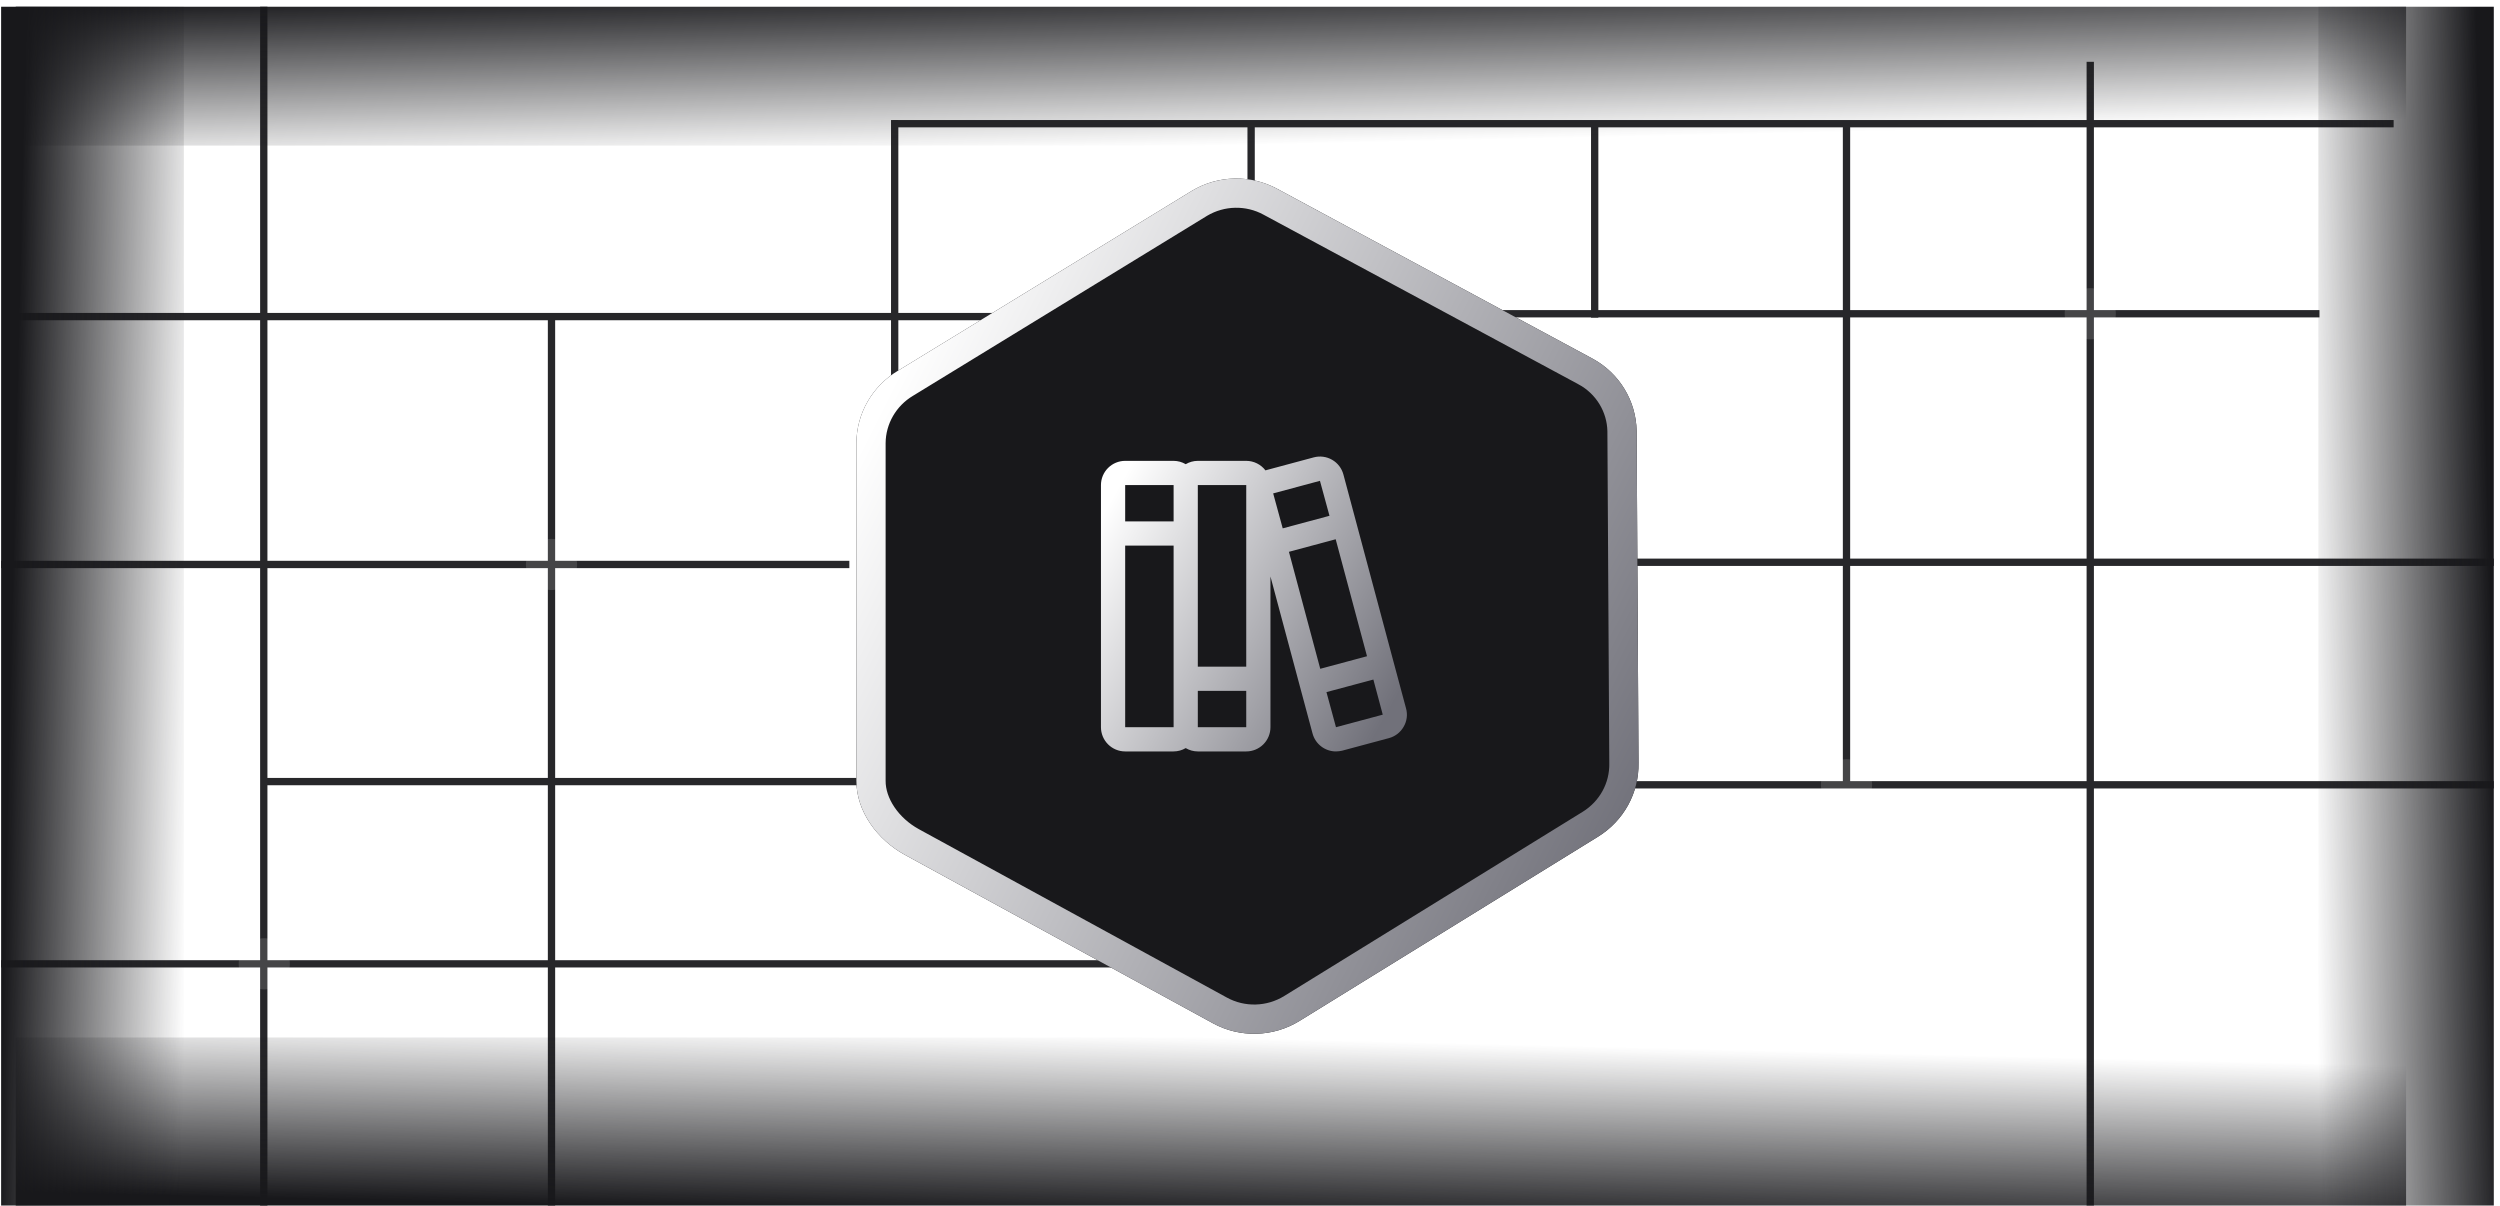 <svg width="342" height="165" viewBox="0 0 342 165" fill="none" xmlns="http://www.w3.org/2000/svg">
<g clip-path="url(#clip0_2595_7193)">
<path d="M0.153 131.851H154.28" stroke="#27272A"/>
<path d="M215.399 107.359H349.153" stroke="#27272A"/>
<path d="M0.153 77.218L116.191 77.218" stroke="#27272A"/>
<path d="M36.153 106.921L152.191 106.921" stroke="#27272A"/>
<path d="M202.153 42.921L317.305 42.921" stroke="#27272A"/>
<path d="M218.153 76.921L345.305 76.921" stroke="#27272A"/>
<path d="M285.947 8.456V166.979" stroke="#27272A"/>
<path d="M252.602 16.831V107.36" stroke="#27272A"/>
<path d="M171.153 16.921V107.45" stroke="#27272A"/>
<path d="M218.153 16.921V43.45" stroke="#27272A"/>
<path d="M122.153 16.921L327.45 16.921" stroke="#27272A"/>
<path d="M1.924 43.309H148.163" stroke="#27272A"/>
<path d="M122.392 16.421V55.366" stroke="#27272A"/>
<path d="M36.084 0.921L36.084 176.921" stroke="#27272A"/>
<path d="M75.445 43.249V175.152" stroke="#27272A"/>
<circle opacity="0.14" cx="75.445" cy="77.218" r="3.5" fill="white"/>
<circle opacity="0.14" cx="36.153" cy="131.85" r="3.5" fill="white"/>
<circle opacity="0.14" cx="285.947" cy="42.921" r="3.5" fill="white"/>
<circle opacity="0.14" cx="252.602" cy="107.359" r="3.5" fill="white"/>
<g filter="url(#filter0_d_2595_7193)">
<path d="M122.846 50.711L163.067 26.093C166.656 23.951 171.117 23.861 174.77 25.858L217.894 49.082C221.524 51.066 223.807 54.813 223.892 58.925L224.15 104.352C224.235 108.448 222.13 112.287 218.609 114.46L177.783 139.658C174.174 141.886 169.638 142.011 165.931 139.984L123.774 116.935C120.045 114.896 117.125 111.001 117.153 106.776L117.153 60.597C117.18 56.553 119.338 52.805 122.846 50.711Z" fill="#18181B"/>
<path d="M123.871 52.428L123.881 52.422L123.89 52.417L164.101 27.805C167.083 26.029 170.786 25.959 173.81 27.613L173.81 27.613L173.821 27.619L216.934 50.837C216.936 50.838 216.938 50.839 216.939 50.84C219.938 52.481 221.817 55.569 221.892 58.952L222.15 104.363L222.15 104.378L222.151 104.393C222.221 107.772 220.485 110.952 217.559 112.758L176.733 137.956C173.732 139.808 169.963 139.909 166.89 138.229L124.733 115.18C121.465 113.393 119.131 110.089 119.153 106.79L119.153 106.776L119.153 60.611C119.153 60.609 119.153 60.606 119.153 60.604C119.178 57.27 120.958 54.167 123.871 52.428Z" stroke="url(#paint0_linear_2595_7193)" stroke-width="4"/>
</g>
<path d="M192.349 96.916L190.63 90.519L183.778 64.909C183.55 64.061 182.994 63.337 182.233 62.899C181.472 62.46 180.568 62.342 179.72 62.569L173.323 64.288L173.116 64.35C172.807 63.945 172.409 63.617 171.953 63.391C171.497 63.164 170.995 63.046 170.486 63.045H163.861C163.279 63.047 162.707 63.204 162.205 63.501C161.703 63.204 161.132 63.047 160.549 63.045H153.924C153.045 63.045 152.203 63.395 151.582 64.016C150.96 64.637 150.611 65.48 150.611 66.358V99.483C150.611 100.362 150.96 101.204 151.582 101.825C152.203 102.447 153.045 102.796 153.924 102.796H160.549C161.132 102.794 161.703 102.637 162.205 102.34C162.707 102.637 163.279 102.794 163.861 102.796H170.486C171.365 102.796 172.207 102.447 172.829 101.825C173.45 101.204 173.799 100.362 173.799 99.483V78.863L177.836 93.935L179.554 100.332C179.742 101.039 180.158 101.665 180.739 102.11C181.32 102.556 182.031 102.797 182.763 102.796C183.049 102.791 183.334 102.756 183.612 102.692L190.009 100.974C190.43 100.861 190.824 100.665 191.169 100.399C191.514 100.132 191.802 99.8 192.018 99.421C192.238 99.047 192.381 98.632 192.438 98.202C192.495 97.772 192.465 97.334 192.349 96.916ZM176.325 75.488L182.722 73.77L187.007 89.773L180.61 91.492L176.325 75.488ZM180.569 65.778L181.873 70.561L175.476 72.279L174.171 67.497L180.569 65.778ZM170.486 66.358V91.202H163.861V66.358H170.486ZM160.549 66.358V71.327H153.924V66.358H160.549ZM153.924 99.483V74.639H160.549V99.483H153.924ZM170.486 99.483H163.861V94.514H170.486V99.483ZM189.161 97.765L182.763 99.483L181.459 94.68L187.877 92.962L189.161 97.765Z" fill="url(#paint1_linear_2595_7193)"/>
<rect x="2.153" y="-3.079" width="327" height="23" fill="url(#paint2_linear_2595_7193)"/>
<rect width="327" height="25" transform="matrix(1 0 0 -1 2.153 166.921)" fill="url(#paint3_linear_2595_7193)"/>
<rect width="327" height="25" transform="matrix(0 1 1 0 0.153 -17.079)" fill="url(#paint4_linear_2595_7193)"/>
<rect x="342.153" y="-17.079" width="327" height="25" transform="rotate(90 342.153 -17.079)" fill="url(#paint5_linear_2595_7193)"/>
</g>
<defs>
<filter id="filter0_d_2595_7193" x="86.153" y="-6.579" width="169" height="179" filterUnits="userSpaceOnUse" color-interpolation-filters="sRGB">
<feFlood flood-opacity="0" result="BackgroundImageFix"/>
<feColorMatrix in="SourceAlpha" type="matrix" values="0 0 0 0 0 0 0 0 0 0 0 0 0 0 0 0 0 0 127 0" result="hardAlpha"/>
<feOffset/>
<feGaussianBlur stdDeviation="15.5"/>
<feComposite in2="hardAlpha" operator="out"/>
<feColorMatrix type="matrix" values="0 0 0 0 1 0 0 0 0 1 0 0 0 0 1 0 0 0 0.07 0"/>
<feBlend mode="normal" in2="BackgroundImageFix" result="effect1_dropShadow_2595_7193"/>
<feBlend mode="normal" in="SourceGraphic" in2="effect1_dropShadow_2595_7193" result="shape"/>
</filter>
<linearGradient id="paint0_linear_2595_7193" x1="118.202" y1="60.304" x2="223.159" y2="113.509" gradientUnits="userSpaceOnUse">
<stop stop-color="white"/>
<stop offset="1" stop-color="#71717A"/>
</linearGradient>
<linearGradient id="paint1_linear_2595_7193" x1="150.495" y1="71.077" x2="191.769" y2="94.114" gradientUnits="userSpaceOnUse">
<stop stop-color="white"/>
<stop offset="1" stop-color="#71717A"/>
</linearGradient>
<linearGradient id="paint2_linear_2595_7193" x1="165.653" y1="-3.079" x2="166.153" y2="19.921" gradientUnits="userSpaceOnUse">
<stop stop-color="#18181B"/>
<stop offset="1" stop-color="#18181B" stop-opacity="0"/>
</linearGradient>
<linearGradient id="paint3_linear_2595_7193" x1="163.5" y1="-2.30278e-07" x2="164.091" y2="24.998" gradientUnits="userSpaceOnUse">
<stop stop-color="#18181B"/>
<stop offset="1" stop-color="#18181B" stop-opacity="0"/>
</linearGradient>
<linearGradient id="paint4_linear_2595_7193" x1="163.5" y1="-2.30278e-07" x2="164.091" y2="24.998" gradientUnits="userSpaceOnUse">
<stop stop-color="#18181B"/>
<stop offset="1" stop-color="#18181B" stop-opacity="0"/>
</linearGradient>
<linearGradient id="paint5_linear_2595_7193" x1="505.653" y1="-17.079" x2="506.244" y2="7.919" gradientUnits="userSpaceOnUse">
<stop stop-color="#18181B"/>
<stop offset="1" stop-color="#18181B" stop-opacity="0"/>
</linearGradient>
<clipPath id="clip0_2595_7193">
<rect width="341" height="164" fill="white" transform="translate(0.153 0.921)"/>
</clipPath>
</defs>
</svg>
